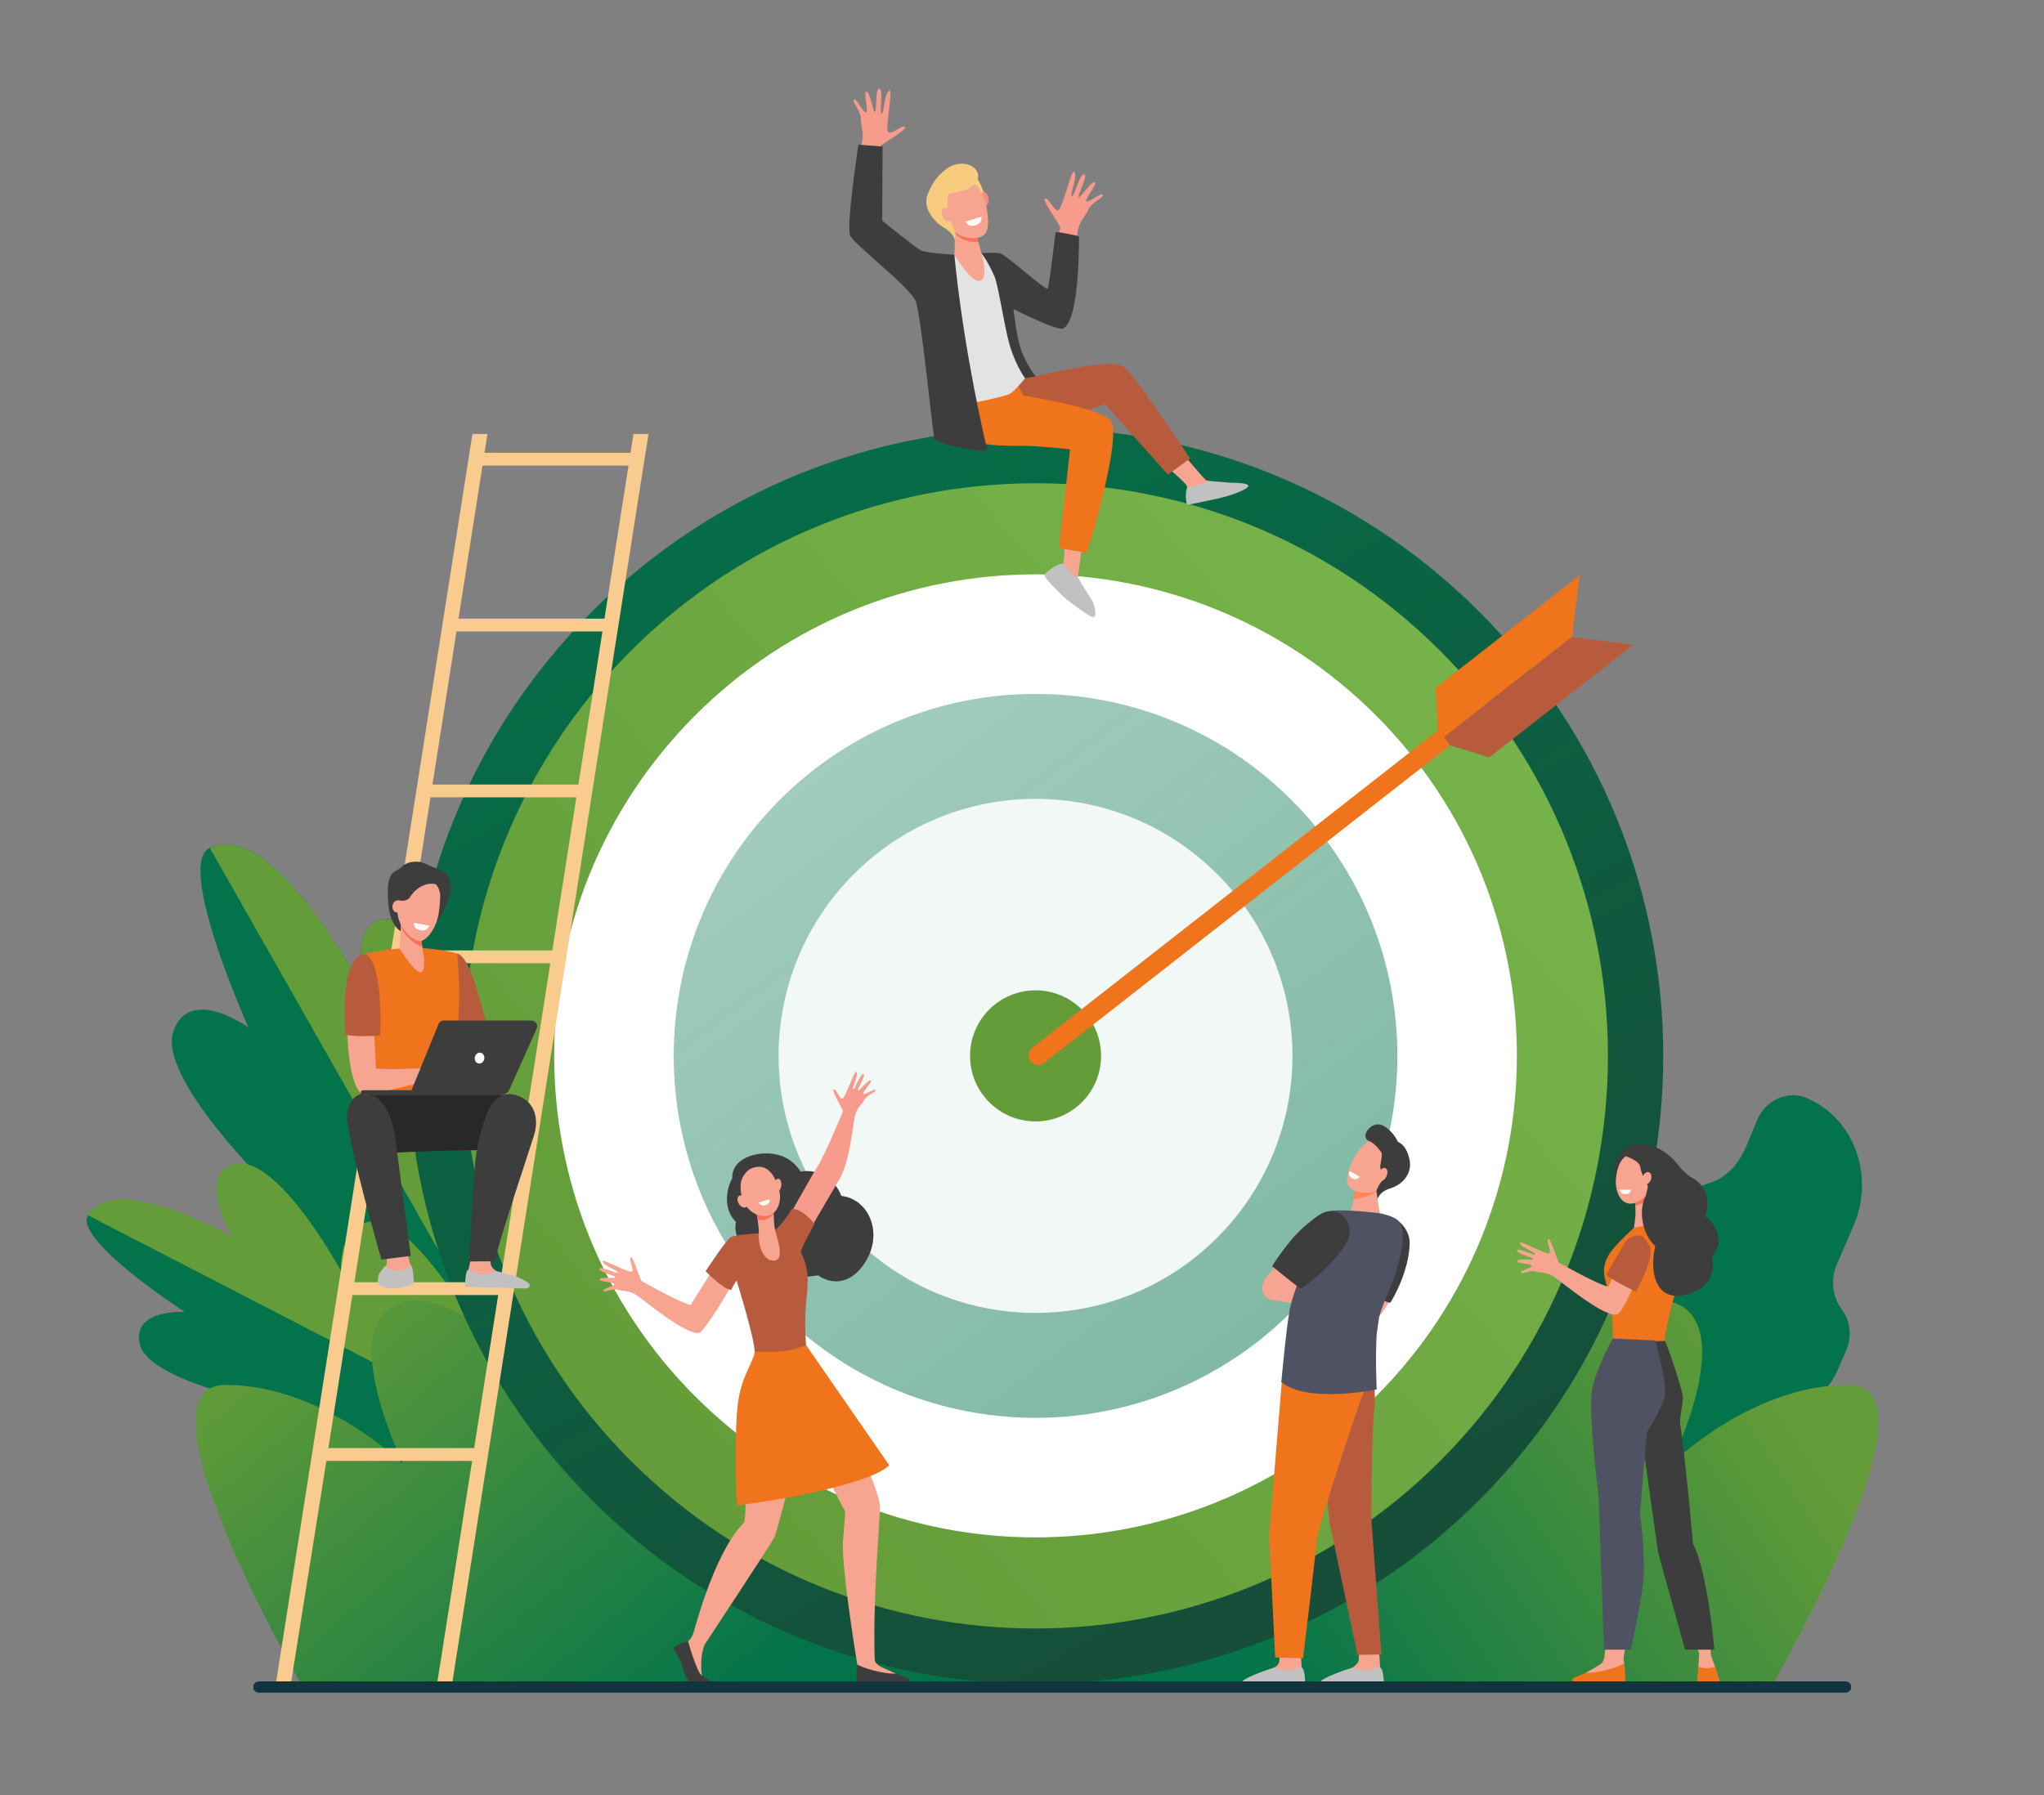 <svg width="502" height="441" viewBox="0 0 502 441" fill="none" xmlns="http://www.w3.org/2000/svg">
<rect x="0" y="0" width="502" height="441" fill="#808080" stroke="none"/>
<g clip-path="url(#clip0_163_3421)">
<path d="M135.17 356.341C135.17 356.341 72.378 325.363 61.58 309.205C50.782 293.047 66.655 292.132 66.655 292.132C66.655 292.132 38.633 264.865 42.575 253.383C46.518 241.904 61.033 252.433 61.033 252.433C61.033 252.433 43.016 212.302 51.511 208.267C67.336 200.752 89.534 243.933 89.534 243.933C89.534 243.933 84.763 225.175 95.66 225.785C112.093 226.705 111.414 269.136 111.414 269.136C111.414 269.136 113.27 252.867 123.175 258.15C140.944 267.632 135.17 356.341 135.17 356.341Z" fill="#02734A"/>
<path d="M126.75 251.586C119.015 247.293 111.313 259.844 111.313 259.844C111.313 259.844 112.093 226.703 95.66 225.783C84.763 225.175 89.534 243.93 89.534 243.93C89.534 243.93 67.334 200.752 51.512 208.267L135.243 355.653C135.834 345.36 142.07 260.093 126.75 251.586Z" fill="#639C38"/>
<path d="M133.546 356.725C133.546 356.725 82.191 363.106 68.894 357.419C55.597 351.733 65.126 344.708 65.126 344.708C65.126 344.708 36.575 339.091 34.371 330.329C32.168 321.566 45.339 322.265 45.339 322.265C45.339 322.265 17.963 304.526 21.623 298.555C28.441 287.435 59.822 305.342 59.822 305.342C59.822 305.342 49.229 295.582 56.274 291.532C66.898 285.424 83.705 312.166 83.705 312.166C83.705 312.166 82.661 305.575 90.984 304.843C105.921 303.531 133.546 356.725 133.546 356.725Z" fill="#02734A"/>
<path d="M91.321 300.054C82.998 300.784 83.705 312.166 83.705 312.166C83.705 312.166 66.594 280.467 55.97 286.575C48.927 290.626 57.259 303.926 57.259 303.926C57.259 303.926 28.441 287.435 21.623 298.555L133.703 356.44C129.892 349.781 105.273 298.828 91.321 300.054Z" fill="#639C38"/>
<path d="M428.847 281.68L431.606 275.01C433.746 270.104 439.222 267.762 443.838 269.777C455.469 274.858 460.527 288.998 455.132 301.362L451.19 310.4C449.462 314.36 450.064 318.715 452.393 321.787C454.509 324.576 454.855 328.455 453.387 331.817L451.309 336.582C449.059 341.742 444.68 345.561 439.486 347.138C436.449 348.059 433.765 350.339 432.348 353.592L429.404 360.339C426.149 367.798 417.824 371.36 410.805 368.295L406.801 366.546C399.782 363.481 396.732 354.95 399.987 347.49C405.25 338.571 404.831 331.914 402.964 327.401C400.223 320.761 400.254 313.123 403.22 306.325L403.637 305.373C406.768 298.198 412.813 292.84 420.012 290.544C423.19 289.53 426.502 287.056 428.847 281.68Z" fill="#02734A"/>
<path d="M247.14 413.442C239.685 403.771 198.811 351.964 172.157 343.33C142.738 333.8 170.465 371.651 170.465 371.651C170.465 371.651 118.275 314.548 99.122 319.696C81.566 324.415 99.122 359.81 99.122 359.81C99.122 359.81 79.349 340.21 55.37 340.21C32.033 340.21 71.675 409.722 73.813 413.442H247.14Z" fill="url(#paint0_linear_163_3421)"/>
<path d="M262.215 413.442C269.67 403.771 310.544 351.964 337.198 343.33C366.617 333.8 338.89 371.651 338.89 371.651C338.89 371.651 391.08 314.548 410.232 319.696C427.789 324.415 410.232 359.81 410.232 359.81C410.232 359.81 430.006 340.21 453.984 340.21C477.321 340.21 437.679 409.722 435.542 413.442H262.215Z" fill="url(#paint1_linear_163_3421)"/>
<path d="M363.336 368.461C423.541 308.22 423.541 210.551 363.336 150.31C303.131 90.07 205.52 90.07 145.315 150.31C85.11 210.551 85.11 308.22 145.315 368.461C205.52 428.702 303.131 428.702 363.336 368.461Z" fill="url(#paint2_linear_163_3421)"/>
<path d="M353.734 358.854C408.636 303.919 408.636 214.852 353.734 159.918C298.832 104.983 209.818 104.983 154.916 159.918C100.015 214.852 100.015 303.919 154.916 358.854C209.818 413.788 298.832 413.788 353.734 358.854Z" fill="url(#paint3_linear_163_3421)"/>
<path d="M337.919 343.03C384.087 296.834 384.087 221.937 337.919 175.742C291.752 129.546 216.899 129.546 170.731 175.742C124.563 221.937 124.563 296.834 170.731 343.03C216.899 389.225 291.752 389.225 337.919 343.03Z" fill="white"/>
<path opacity="0.5" d="M317.163 322.26C351.867 287.535 351.867 231.236 317.163 196.511C282.459 161.787 226.192 161.787 191.488 196.511C156.784 231.236 156.784 287.535 191.488 322.26C226.192 356.985 282.459 356.985 317.163 322.26Z" fill="url(#paint4_linear_163_3421)"/>
<path d="M298.946 304.034C323.59 279.375 323.59 239.396 298.946 214.738C274.302 190.079 234.347 190.079 209.703 214.738C185.06 239.396 185.06 279.375 209.703 304.034C234.347 328.692 274.302 328.692 298.946 304.034Z" fill="#F2F8F6"/>
<path d="M270.422 259.385C270.422 268.278 263.218 275.486 254.331 275.486C245.443 275.486 238.239 268.278 238.239 259.385C238.239 250.492 245.443 243.284 254.331 243.284C263.218 243.284 270.422 250.492 270.422 259.385Z" fill="#639C38"/>
<path d="M353.128 179.463L352.558 169.002L387.949 141.303L386.1 156.449L351.416 183.595L353.128 179.463Z" fill="#EF741B"/>
<path d="M355.747 182.986L365.756 186.06L401.147 158.361L386.01 156.511L351.324 183.654L355.747 182.986Z" fill="#B85B3C"/>
<path d="M253.121 260.719C253.925 261.749 255.413 261.93 256.442 261.125L356.154 183.088L353.239 179.359L253.526 257.396C252.499 258.203 252.316 259.689 253.121 260.719Z" fill="#EF741B"/>
<path d="M401.898 289.693C401.898 290.694 402.273 291.503 402.734 291.503C403.194 291.503 403.569 290.692 403.569 289.693C403.569 288.692 403.194 287.882 402.734 287.882C402.273 287.882 401.898 288.694 401.898 289.693Z" fill="#F7A491"/>
<path d="M394.038 407.094C394.256 405.535 394.324 403.14 394.3 400.377H399.756C399.188 404.291 398.745 407.336 398.745 407.336L398.881 408.573L398.886 412.225H386.948C386.948 412.225 389.482 411.089 393.026 408.844C393.286 408.679 393.89 408.15 394.038 407.094Z" fill="#F7A491"/>
<path d="M417.308 406.176L415.722 401.627H419.876C420.092 404.547 420.173 406.518 420.173 406.518L421.229 409.508L422.302 413.063C422.302 413.063 418.769 413.973 416.916 412.95L417.121 409.413L417.308 406.176Z" fill="#F7A491"/>
<path d="M395.763 307.32C397.204 305.348 403.147 299.642 403.806 299.653C405.73 299.686 412.048 299.688 413.284 300.316L413.225 311.18C413.024 312.093 408.663 326.298 408.917 329.407L408.886 329.436C405.23 332.968 399.465 332.69 396.122 328.82C396.122 328.82 396.137 324.512 395.622 320.58C394.813 314.426 392.184 312.212 395.763 307.32Z" fill="#EF741B"/>
<path d="M405.744 293.536C405.744 293.536 405.576 297.545 405.938 299.064C406.299 300.583 406.777 300.698 403.688 301.161C402.476 301.342 401.306 301.613 401.306 301.613C401.306 301.613 401.623 299.382 401.671 298.44C401.751 296.888 401.314 292.096 401.314 292.096L405.744 293.536Z" fill="#F7A491"/>
<path d="M403.39 295.532C402.755 295.876 402.16 296.079 401.613 296.162C401.508 294.27 401.312 292.099 401.312 292.099L405.538 293.47C405.047 294.29 404.35 295.011 403.39 295.532Z" fill="#F47458"/>
<path d="M417.121 409.398C418.752 410.126 420.506 409.687 421.211 409.455L421.445 410.088L422.344 413.087C422.344 413.087 418.767 413.975 416.914 412.95L417.121 409.398Z" fill="#EF741B"/>
<path d="M399.007 413.133H386.598C386.14 413.091 386.027 412.716 386.186 412.485C386.514 412.009 387.962 411.658 389.589 410.899C392.442 411.202 398.432 409.228 398.881 408.567C399.144 409.892 399.263 413.076 399.007 413.133Z" fill="#EF741B"/>
<path d="M399.947 329.617L407.219 381.383L413.842 405.252H421.048C421.048 405.252 419.375 386.023 415.792 379.211C415.792 379.211 414.227 360.956 412.66 349.792C412.427 348.123 413.586 343.792 413.284 342.672C410.961 334.066 408.914 329.409 408.914 329.409L399.947 329.617Z" fill="#3D3D3D"/>
<path d="M404.443 352L402.76 371.884C402.76 371.884 404.481 383.249 403.299 390.79C402.118 398.331 400.554 405.25 400.554 405.25H393.932L392.616 367.697C392.616 367.697 390.071 347.292 390.952 341.759C391.834 336.227 396.122 328.823 396.122 328.823L406.541 329.299C406.541 329.299 409.366 339.429 408.888 342.829C408.531 345.354 404.443 352 404.443 352Z" fill="#4F5263"/>
<path d="M414.686 317.893C422.56 315.527 420.451 308.583 420.407 308.845C420.429 308.632 421.171 307.756 421.537 307.009C423.066 303.895 421.05 300.144 418.738 298.848C420.27 294.888 418.749 291.089 415.865 289.505C414.408 288.707 413.183 287.569 412.198 286.255C410.014 283.338 406.041 280.403 401.263 281.36C396.536 282.571 402.865 285.309 402.237 289.86C401.92 292.167 402.832 291.836 404.256 293.69C402.206 297.296 403.392 303.346 406.534 306.091C404.998 312.59 406.651 320.307 414.686 317.893Z" fill="#3D3D3D"/>
<path d="M408.835 286.143C409.765 289.982 404.732 292.769 400.745 292.87C398.154 292.936 396.964 292.67 396.545 289.938C395.866 285.506 397.691 282.804 400.247 281.686C403.544 280.244 408.068 282.976 408.835 286.143Z" fill="#3D3D3D"/>
<path d="M402.982 283.561C402.982 283.561 404.734 284.152 405.668 285.922C406.602 287.693 406.137 293.364 402.25 295.234C398.363 297.104 396.578 292.857 396.86 289.724C397.142 286.588 398.268 282.489 402.982 283.561Z" fill="#F7A491"/>
<path d="M400.554 292.288L397.795 292.246C397.795 292.246 397.843 293.313 399.055 293.369C400.534 293.435 400.554 292.288 400.554 292.288Z" fill="white"/>
<path d="M407.05 290.211C407.625 287.281 407.401 285.06 405.32 283.989C403.24 282.917 401.462 281.854 399.6 283.781L399.179 284.019C399.179 284.019 402.691 284.992 402.888 286.859C403.084 288.727 404.952 290.945 404.664 291.863C404.375 292.78 404.044 294.608 404.044 294.608L404.814 293.975C404.814 293.973 406.475 293.142 407.05 290.211Z" fill="#3D3D3D"/>
<path d="M403.427 289.091C403.136 289.9 403.357 290.712 403.916 290.906C404.476 291.1 405.168 290.599 405.457 289.79C405.746 288.981 405.527 288.169 404.968 287.975C404.408 287.781 403.718 288.282 403.427 289.091Z" fill="#F7A491"/>
<path d="M373.517 312.609C373.321 312.045 376.058 311.591 376.205 311.022C376.351 310.453 372.748 310.407 372.62 309.906C372.382 308.984 376.569 309.712 376.487 309.28C376.406 308.848 372.124 307.884 372.587 307.145C373.05 306.407 376.921 308.607 377.038 308.107C377.155 307.604 373.254 306.383 373.323 305.282C373.36 304.694 379.727 308.217 380.465 307.897C381.203 307.578 379.672 304.813 380.258 304.4C380.846 303.99 382.534 310.021 382.94 310.224C383.343 310.424 391.946 315.337 395.007 316.118C395.379 315.092 396.182 313.708 396.51 312.737C398.227 313.961 399.503 314.574 401.274 315.69C399.99 318.909 398.163 322.435 397.268 322.838C394.544 324.069 384.011 315.328 381.906 313.831C379.802 312.334 378.596 312.819 377.175 312.345C375.751 311.873 373.715 313.174 373.517 312.609Z" fill="#F7A491"/>
<path d="M405.296 306.471C406.109 309.825 401.77 317.299 401.77 317.299C401.77 317.299 395.586 314.38 394.5 313.123C394.5 313.123 398.7 305.869 398.976 305.428C400.223 303.43 401.915 303.428 403.017 303.558C403.903 303.662 405.296 306.471 405.296 306.471Z" fill="#B85B3C"/>
<path d="M80.16 358.886H115.948L107.407 413.257H111.098L159.27 106.607H155.579L154.854 111.227H118.994L119.719 106.607H116.027L67.809 413.257H71.5L80.16 358.886ZM141.557 195.874L135.649 233.483H99.824L105.721 195.874H141.557ZM106.212 192.732L112.109 155.124H147.959L142.051 192.732H106.212ZM135.155 236.627L129.247 274.236H93.433L99.33 236.627H135.155ZM128.754 277.38L122.846 314.989H87.045L92.942 277.38H128.754ZM154.361 114.371L148.453 151.98H112.603L118.5 114.371H154.361ZM80.654 355.741L86.551 318.133H122.352L116.444 355.741H80.654Z" fill="#F9CB8E"/>
<path d="M260.42 56.005C260.38 56.142 260.083 57.085 259.626 58.492L264.413 59.458C264.463 58.675 264.512 58.02 264.567 57.544C264.961 54.221 266.522 53.319 267.324 51.476C268.126 49.632 271.24 48.462 270.856 47.835C270.473 47.209 267.571 49.743 266.874 49.471C266.178 49.2 269.356 45.388 268.974 44.881C268.271 43.946 265.25 48.878 264.895 48.47C264.541 48.062 267.412 42.856 266.262 42.79C265.114 42.724 263.838 48.426 263.234 48.175C262.63 47.923 264.904 42.923 263.749 42.175C263.13 41.776 260.938 51.077 259.959 51.612C258.981 52.148 257.603 48.484 256.669 48.794C255.737 49.105 260.583 55.429 260.42 56.005Z" fill="#F79C8D"/>
<path d="M215.857 36.235C215.835 36.376 215.718 37.359 215.555 38.828L210.797 37.732C211.075 36.998 211.302 36.38 211.445 35.926C212.454 32.738 211.405 31.271 211.436 29.26C211.465 27.249 209.111 24.897 209.72 24.486C210.328 24.074 211.925 27.58 212.673 27.62C213.42 27.66 212.095 22.875 212.653 22.57C213.68 22.008 214.398 27.75 214.889 27.525C215.381 27.3 214.911 21.373 215.987 21.788C217.06 22.202 215.872 27.922 216.525 27.942C217.179 27.962 217.168 22.467 218.528 22.264C219.255 22.156 217.419 31.534 218.089 32.427C218.759 33.32 221.525 30.548 222.248 31.216C222.966 31.882 215.945 35.644 215.857 36.235Z" fill="#F79C8D"/>
<path d="M264.986 58.04C264.986 58.04 259.282 56.675 259.23 57.134C258.031 67.171 257.493 70.8 257.29 70.906C256.598 71.261 247.438 62.88 245.805 62.311C245.025 62.04 244.174 62.084 243.359 62.108C241.415 62.166 241.031 62.172 241.031 62.172C240.976 62.177 240.961 62.177 240.961 62.177L240.972 64.004C243.16 65.976 248.174 95.827 248.595 95.807C249.066 95.785 258.972 98.279 258.798 97.446C258.769 97.309 252.083 91.834 250.186 83.931C249.549 81.278 249.234 78.421 248.89 75.923C251.091 77.027 259.688 81.259 261.05 80.701C265.285 78.961 264.986 58.04 264.986 58.04Z" fill="#3D3D3D"/>
<path d="M282.044 111.044C282.044 111.044 291.26 118.267 291.568 119.548C292.011 121.394 300.451 118.969 298.415 118.594C297.948 118.508 296.449 118.126 296.326 118.062C295.667 117.709 287.467 107.822 287.467 107.822L282.044 111.044Z" fill="#F7A491"/>
<path d="M302.373 118.592L296.489 118.113C296.489 118.113 294.808 119.507 291.575 119.571C291.575 119.571 291.06 121.048 291.304 122.774C291.346 123.072 291.397 123.972 291.696 123.952C292.783 123.877 295.681 123.156 298.98 122.497C298.98 122.497 303.416 121.557 305.976 120.023C308.539 118.492 302.373 118.592 302.373 118.592Z" fill="#C1C1C1"/>
<path d="M240.752 92.925C240.752 92.925 247.499 94.061 254.965 92.312C263.602 90.29 273.152 88.421 275.951 90.05C278.203 91.36 292.269 112.625 292.269 112.625L286.837 116.592L271.35 99.24C271.35 99.24 251.591 106.535 247.153 105.728C237.045 103.884 236.902 95.807 240.752 92.925Z" fill="#B85B3C"/>
<path d="M261.852 125.31C261.852 125.31 261.442 136.463 261.186 138.353C260.933 140.234 265.917 145.898 265.281 143.927C265.133 143.473 264.756 141.973 264.756 141.834C264.754 141.087 266.605 128.364 266.605 128.364L261.852 125.31Z" fill="#F7A491"/>
<path d="M268.467 147.991L264.787 142.004C264.787 142.004 262.764 141.186 261.169 138.37C261.169 138.37 259.624 138.617 258.222 139.654C257.98 139.832 256.332 141.038 256.446 141.316C256.869 142.339 259.113 144.536 261.568 146.93C261.568 146.93 265.047 149.737 267.612 151.265C270.18 152.793 268.467 147.991 268.467 147.991Z" fill="#C1C1C1"/>
<path d="M272.791 103.322C270.431 100.173 251.384 97.183 251.384 97.183L246.074 86.97L234.33 94.215C234.33 94.215 235.505 103.567 236.386 106.065C237.561 109.394 245.452 109.564 250.274 109.514C254.71 109.467 262.811 110.373 262.811 110.373L260.071 134.56C260.071 134.56 265.457 135.786 266.971 135.588C267.139 135.566 275.726 107.238 272.791 103.322Z" fill="#EF741B"/>
<path d="M241.024 62.194L234.4 62.565C234.4 62.565 234.248 62.611 234.202 62.62C233.662 62.719 234.153 82.039 234.634 89.256C235.114 96.473 236.09 99.503 236.09 99.503C236.09 99.503 245.077 97.906 247.834 96.835C248.977 96.389 251.747 92.925 251.747 92.925C251.747 92.925 248.918 89.12 247.492 82.934C246.392 78.165 245.037 69.711 244.261 67.947C242.481 63.894 241.024 62.194 241.024 62.194Z" fill="#E3E3E3"/>
<path d="M234.588 56.71L234.4 62.565C234.4 62.565 238.689 69.96 240.892 68.928C242.739 68.064 241.1 62.439 241.1 62.439C241.1 62.439 240.78 61.149 240.335 59.667C240.024 58.631 239.766 57.511 239.786 56.688C239.832 54.686 234.588 56.71 234.588 56.71Z" fill="#F7A491"/>
<path d="M239.786 56.686C239.833 54.686 234.588 56.708 234.588 56.708L234.57 57.279C234.747 57.546 234.943 57.771 235.157 57.945C236.567 59.09 238.605 59.606 240.265 59.416C239.987 58.457 239.769 57.445 239.786 56.686Z" fill="#F47458"/>
<path d="M239.711 43.359C239.711 43.359 241.897 46.656 242.061 49.429C242.224 52.203 241.637 54.097 241.637 54.097L234.623 45.71L239.711 43.359Z" fill="#F7CC7F"/>
<path d="M242.787 48.863C242.886 49.835 242.51 50.669 241.945 50.726C241.381 50.783 240.844 50.042 240.744 49.072C240.645 48.1 241.022 47.266 241.588 47.209C242.15 47.152 242.688 47.893 242.787 48.863Z" fill="#F48C7F"/>
<path d="M232.353 47.055C232.192 47.019 232.208 55.096 234.548 56.997C236.888 58.898 240.959 59.065 242.149 57.149C243.464 55.032 242.212 46.521 238.733 44.715C235.253 42.907 232.353 47.055 232.353 47.055Z" fill="#F7A491"/>
<path d="M231.76 42.045C229.975 43.613 229.109 44.757 227.901 47.542C226.416 50.966 229.362 54.516 231.835 55.925C234.308 57.337 234.512 59.041 234.512 59.041L234.614 57.989C234.662 57.606 234.649 57.292 234.583 57.023C234.506 56.706 234.358 56.444 234.23 56.17C234.021 55.72 233.345 54.179 233.08 53.771C232.384 52.697 232.247 52.466 232.591 51.445C232.855 50.66 232.549 48.929 232.959 47.635L236.286 46.916C236.286 46.916 238.369 46.415 239.42 45.2C242.439 41.719 236.472 37.831 231.76 42.045Z" fill="#F7CC7F"/>
<path d="M233.384 52.331C233.794 53.218 233.708 54.128 233.195 54.369C232.679 54.607 231.93 54.082 231.52 53.196C231.11 52.309 231.196 51.399 231.709 51.158C232.225 50.918 232.974 51.445 233.384 52.331Z" fill="#F7A491"/>
<path d="M234.4 62.565C234.4 62.565 227.831 62.258 226.137 61.491C225.11 61.026 216.667 54.221 216.667 54.221L216.762 35.999L210.825 35.547C210.825 35.547 207.747 55.687 208.813 57.892C209.915 60.168 222.269 69.541 224.74 73.607C226.163 75.951 229.131 107.816 229.581 108.102C232.779 109.767 242.651 111.43 242.418 110.42C235.994 82.513 234.4 62.565 234.4 62.565Z" fill="#3D3D3D"/>
<path d="M237.203 54.433L241.027 53.218C241.027 53.218 241.399 54.699 239.733 55.282C237.701 55.994 237.203 54.433 237.203 54.433Z" fill="white"/>
<path d="M341.333 319.209C341.192 319.699 341.11 319.862 340.93 320.19C339.766 322.309 337.067 325.332 337.067 325.332L334.978 320.625C334.978 320.625 335.317 319.147 335.907 317.033C337.924 317.56 339.845 317.864 341.333 319.209Z" fill="#F8A492"/>
<path d="M329.357 315.125C329.357 315.125 341.006 320.144 341.383 320.049C341.625 319.987 346.161 312.391 346.209 305.249C346.231 301.95 342.807 297.981 338.988 298.766C337.064 299.161 337.095 299.697 334.247 303.834C331.402 307.97 329.357 315.125 329.357 315.125Z" fill="#3D3D3D"/>
<path d="M319.415 405.111C319.415 405.111 319.69 409.689 319.693 409.698C319.794 410.28 320.195 411.715 320.195 412.242C320.195 414.227 310.776 410.558 312.888 409.678C313.079 409.599 314.08 408.997 314.141 408.32C314.238 407.279 314.483 405.173 314.483 405.173L319.415 405.111Z" fill="#F7A491"/>
<path d="M312.909 409.66C312.909 409.66 315.122 410.267 316.252 410.419C317.383 410.571 318.879 409.292 319.679 409.638C320.561 410.018 320.525 413.438 320.525 413.438C320.525 413.438 308.667 414.412 305.331 413.404C304.013 413.008 308.39 411.076 312.909 409.66Z" fill="#C1C1C1"/>
<path d="M338.683 405.111C338.683 405.111 338.959 409.689 338.961 409.698C339.062 410.28 339.463 411.715 339.463 412.242C339.463 414.227 330.045 410.558 332.156 409.678C332.348 409.599 333.646 408.547 333.707 407.872C333.804 406.831 333.754 405.175 333.754 405.175L338.683 405.111Z" fill="#F7A491"/>
<path d="M332.179 409.66C332.179 409.66 334.391 410.267 335.522 410.419C336.652 410.571 338.149 409.292 338.948 409.638C339.83 410.018 339.865 413.438 339.865 413.438C339.865 413.438 327.952 414.573 324.602 413.404C323.302 412.952 327.657 411.076 332.179 409.66Z" fill="#C1C1C1"/>
<path d="M337.809 291.296L338.878 298.054C338.878 298.054 334.81 301.324 332.436 300.634C330.447 300.056 331.811 297.452 331.811 297.452C331.811 297.452 332.871 293.845 332.544 291.953C332.22 290.061 337.809 291.296 337.809 291.296Z" fill="#F7A491"/>
<path d="M337.042 293.338C336.022 293.821 334.006 294.478 332.437 294.637C332.586 293.691 332.672 292.689 332.545 291.951C332.395 291.078 333.503 290.873 334.742 290.901C336.361 291.04 337.807 291.294 337.807 291.294L338.012 292.592C337.706 292.919 337.382 293.179 337.042 293.338Z" fill="#FE875E"/>
<path d="M342.944 283.501C343.111 283.501 341.335 291.051 338.587 292.35C335.837 293.649 331.738 292.972 330.969 290.939C330.118 288.69 333.221 280.988 337.088 280.009C340.956 279.03 342.944 283.501 342.944 283.501Z" fill="#F7A491"/>
<path d="M339.764 276.564C341.959 277.832 342.968 279.711 343.307 280.48C344.339 280.97 345.586 282.028 346.183 284.882C346.919 288.388 344.303 291.091 341.529 291.904C338.755 292.718 338.327 294.555 338.327 294.555L338.012 292.577C338.012 292.577 338.629 290.855 339.557 289.995C340.484 289.133 339.116 287.878 338.997 286.853C338.904 286.063 339.484 284.533 339.358 283.239C339.358 283.239 337.816 280.902 336.297 280.324C333.706 279.34 336.945 274.939 339.764 276.564Z" fill="#3D3D3D"/>
<path d="M338.594 288.167C338.235 289.038 338.382 289.905 338.922 290.101C339.462 290.297 340.191 289.748 340.551 288.877C340.91 288.006 340.762 287.139 340.222 286.943C339.685 286.749 338.953 287.296 338.594 288.167Z" fill="#F7A491"/>
<path d="M328.353 321.932L312.352 319.321C312.352 319.321 314.172 314.735 314.822 314.735C315.472 314.735 326.922 319.736 326.922 319.736L327.833 321.566L328.353 321.932Z" fill="#F8A492"/>
<path d="M336.551 332.911C336.551 332.911 338.146 340.633 337.496 346.487C336.846 352.341 336.796 373.141 336.796 373.141L339.277 406.419L333.386 406.547C333.386 406.547 326.403 373.284 326.533 374.14C326.663 374.993 324.19 350.721 324.19 350.721L332.516 332.181L336.551 332.911Z" fill="#B85B3C"/>
<path d="M334.988 332.545C334.988 332.545 336.028 339.497 334.728 342.547C333.428 345.596 323.568 375.516 323.438 377.957C323.308 380.396 320.029 407.36 320.029 407.36L313.18 407.169L311.699 377.189L314.802 339.51L317.814 329.985L334.988 332.545Z" fill="#EF741B"/>
<path d="M338.878 298.054C338.878 298.054 337.189 299.163 335.614 299.035C334.038 298.908 331.812 297.452 331.812 297.452L332.121 296.403C332.121 296.403 336.196 295.81 336.299 295.873C336.401 295.935 338.878 298.054 338.878 298.054Z" fill="#F7A491"/>
<path d="M320.876 314.508C320.876 314.508 314.823 320.223 312.09 319.249C309.357 318.272 308.227 314.938 314.893 310.056C320.861 305.69 320.876 314.508 320.876 314.508Z" fill="#F8A492"/>
<path d="M316.775 321.566C317.674 316.671 324.191 301.439 324.711 298.634C324.964 297.269 328.479 297.241 331.826 297.417C335.363 297.604 338.876 298.052 338.876 298.052C338.876 298.052 342.007 298.566 343.385 299.858C344.762 301.15 345.128 304.72 343.147 311.5C341.584 316.852 339.647 319.791 338.686 323.69C338.492 324.997 338.325 326.287 338.105 327.795C337.752 333.625 338.109 341.325 338.109 341.325C338.109 341.325 321.066 344.862 314.69 339.495C314.693 339.497 315.854 326.58 316.775 321.566Z" fill="#4F5263"/>
<path d="M312.429 311.042C312.429 311.042 319.117 316.565 319.507 316.565C319.758 316.565 329.051 309.725 331.195 304.107C332.381 301 329.893 297.525 327.052 297.536C325.082 297.545 324.207 298.052 320.305 301.344C316.402 304.638 312.429 311.042 312.429 311.042Z" fill="#3D3D3D"/>
<path d="M331.445 287.673L333.955 289.049C333.955 289.049 333.298 290.105 332.174 289.536C330.803 288.842 331.445 287.673 331.445 287.673Z" fill="white"/>
<path d="M148.182 317.11C147.986 316.545 150.723 316.091 150.87 315.522C151.016 314.953 147.413 314.907 147.285 314.407C147.047 313.485 151.234 314.212 151.152 313.78C151.071 313.348 146.789 312.385 147.252 311.646C147.715 310.905 151.586 313.108 151.703 312.607C151.82 312.104 147.919 310.883 147.988 309.783C148.025 309.194 154.392 312.717 155.13 312.398C155.868 312.078 154.337 309.313 154.923 308.901C155.511 308.49 157.199 314.521 157.605 314.724C158.008 314.925 166.611 319.837 169.672 320.618C170.045 319.593 174.428 313.242 174.754 312.272C176.47 313.496 178.233 313.663 180.005 314.777C178.72 317.996 172.828 326.935 171.933 327.339C169.209 328.569 158.676 319.829 156.571 318.331C154.467 316.834 153.261 317.319 151.84 316.847C150.416 316.373 148.378 317.674 148.182 317.11Z" fill="#F7A491"/>
<path d="M206.63 293.785C205.053 289.583 200.934 287.038 196.646 287.823C195.33 285.697 193.135 284.119 190.746 283.607C186.037 282.597 179.668 284.458 179.84 289.448C178.013 292.8 177.943 297.593 180.739 300.142C179.767 304.649 183.985 309.009 189.47 308.85C191.381 312.001 195.019 314.03 198.638 313.595C199.506 313.492 200.83 313.275 201.051 313.328C200.775 313.278 206.864 317.948 212.023 310.766C217.285 303.439 213.587 294.568 206.63 293.785Z" fill="#3D3D3D"/>
<path d="M191.846 334.32C192.002 334.384 189.776 337.255 187.608 339.285C185.858 341.482 184.219 344.079 183.655 346.915C182.797 351.223 183.509 372.51 182.764 374.025C176.347 380.303 171.702 396.055 170.397 400.862C170.144 401.799 169.628 402.644 168.914 403.301L169.201 408.732L172.389 411.671C172.389 411.671 171.68 407.246 173.097 403.963C173.097 403.963 189.252 379.48 190.21 377.611C192.042 372.281 198.715 344.979 198.715 344.979L200.264 338.703C200.262 338.699 191.859 334.324 191.846 334.32Z" fill="#F7A491"/>
<path d="M165.419 405.047C165.419 405.047 167.438 408.159 167.609 409.371C167.781 410.584 168.857 413.334 170.045 413.508C170.316 413.548 174.937 413.887 174.904 413.31C174.877 412.869 173.205 412.238 172.427 411.7C171.082 410.772 168.998 403.211 168.998 403.211C168.998 403.211 165.507 404.077 165.419 405.047Z" fill="#3D3D3D"/>
<path d="M192.52 301.071C192.52 301.071 199.28 288.903 200.924 286.317C202.568 283.731 206.855 273.453 207.007 273.047C207.159 272.642 204.056 267.78 204.748 267.612C205.44 267.444 206.207 270.176 206.947 269.85C207.685 269.524 209.845 262.951 210.266 263.275C211.055 263.886 209.102 267.354 209.521 267.572C209.942 267.791 211.213 263.758 212.04 263.875C212.864 263.994 210.471 267.572 210.702 267.888C210.934 268.203 213.419 264.832 213.869 265.55C214.113 265.941 211.584 268.494 212.068 268.732C212.553 268.97 214.805 267.323 215.043 267.799C215.281 268.276 212.963 268.926 212.269 270.207C211.575 271.488 210.394 272.042 209.904 274.414C209.413 276.787 208.681 285.373 206.167 289.655C203.655 293.94 198.128 303.419 198.128 303.419L192.52 301.071Z" fill="#F79C8D"/>
<path d="M205.654 343.755C205.654 343.755 216.06 366.017 216.126 369.933C216.183 373.289 214.308 392.113 214.83 407.788C214.85 408.355 215.566 409.107 216.609 409.585C217.195 409.854 220.029 411.12 220.029 411.12L220.419 412.134L210.659 411.44L210.52 408.774C210.52 408.774 206.635 385.324 207.031 378.691C207.093 377.648 207.6 371.412 207.6 371.412L195.865 348.741L203.245 339.036L205.654 343.755Z" fill="#F7A491"/>
<path d="M181.802 370.497C181.804 370.502 181.804 370.502 181.806 370.497H181.802Z" fill="#F47458"/>
<path d="M196.687 307.657C196.967 305.946 199.614 301.662 200.032 300.612C200.032 300.612 196.963 296.709 194.473 297.005C194.473 297.005 191.125 302.559 189.221 302.744C187.317 302.932 180.622 303.221 179.448 303.935C178.273 304.647 173.293 312.299 173.293 312.299C173.293 312.299 177.769 316.872 179.569 316.863C179.569 316.863 180.525 314.978 180.907 314.565C181.178 315.441 185.347 328.96 185.341 332.02L185.374 332.047C189.272 335.211 194.96 334.479 197.965 330.428C197.965 330.428 197.613 326.214 197.813 322.329C198.126 316.239 199.358 313.004 196.687 307.657Z" fill="#B85B3C"/>
<path d="M218.389 359.951L197.965 330.426C196.705 330.937 195.515 331.381 194.168 331.641C191.24 332.207 188.307 332.115 185.343 332.02C185.343 332.13 185.336 332.227 185.325 332.311C184.984 334.745 181.757 338.514 181.092 345.9C180.336 354.284 180.794 368.848 181.05 369.805C194.627 368.151 214.537 363.997 218.389 359.951Z" fill="#EF741B"/>
<path d="M185.774 297.823C185.774 297.823 186.493 301.695 186.35 303.221C186.206 304.746 186.898 309.668 189.999 309.686C193.102 309.701 190.587 303.43 190.296 301.933C190.003 300.436 189.935 295.805 189.935 295.805L185.774 297.823Z" fill="#F7A491"/>
<path d="M189.999 298.127C189.95 296.859 189.935 295.803 189.935 295.803L185.774 297.823C185.774 297.823 185.922 298.614 186.07 299.622C187.89 300.003 189.21 299.302 189.999 298.127Z" fill="#F47458"/>
<path d="M184.254 287.139C184.254 287.139 182.652 288.066 182.065 290.074C181.479 292.083 182.147 297.265 186.288 298.515C190.428 299.765 192.222 295.662 191.369 292.453C190.516 289.245 188.661 285.184 184.254 287.139Z" fill="#F7A491"/>
<path d="M191.888 291.21C191.806 292.072 191.35 292.729 190.869 292.681C190.387 292.632 190.063 291.893 190.144 291.031C190.226 290.169 190.682 289.512 191.162 289.561C191.643 289.611 191.967 290.35 191.888 291.21Z" fill="#F7A491"/>
<path d="M183.257 294.531C183.744 295.285 183.742 296.171 183.253 296.515C182.764 296.857 181.975 296.524 181.488 295.772C181.001 295.018 181.003 294.132 181.492 293.788C181.982 293.446 182.77 293.779 183.257 294.531Z" fill="#F7A491"/>
<path d="M210.628 413.296H222.957C223.413 413.257 223.523 412.888 223.367 412.661C223.041 412.194 221.604 411.852 219.987 411.107C217.15 411.402 210.976 409.464 210.528 408.814C210.268 410.115 210.374 413.241 210.628 413.296Z" fill="#3D3D3D"/>
<path d="M186.365 295.388L189.012 294.608C189.012 294.608 189.252 295.651 188.097 296.028C186.691 296.489 186.365 295.388 186.365 295.388Z" fill="white"/>
<path d="M112.27 234.268C112.613 234.281 113.559 234.599 114.938 237.21C116.701 240.544 119.28 250.616 119.28 250.616L111.586 253.482L110.599 251.381L108.971 235.194C108.971 235.196 112.175 234.264 112.27 234.268Z" fill="#B85B3C"/>
<path d="M102.102 232.817C104.301 232.819 109.744 233.463 112.272 234.27C112.272 234.27 114.128 250.23 110.602 262.357C109.813 265.072 111.254 273.612 111.254 273.612L88.459 273.31C88.459 273.31 91.159 252.666 90.143 249.333C89.124 245.999 89.1 234.378 89.1 234.378C89.1 234.378 89.257 234.354 94.222 233.494C96.535 233.093 99.753 232.813 102.102 232.817Z" fill="#EF741B"/>
<path d="M99.445 303.234C99.445 303.234 99.949 309.057 100.877 310.671C101.805 312.283 100.829 315.026 100.78 315.403C100.732 315.78 98.828 316.316 95.802 315.994C92.776 315.672 92.825 314.973 93.069 313.844C93.314 312.715 94.923 311.264 95.022 310.188C95.119 309.112 94.094 305.243 94.094 305.243L99.445 303.234Z" fill="#F7A491"/>
<path d="M108.681 268.805C108.681 268.805 124.415 267.932 127.93 270.06C131.443 272.19 125.433 282.639 125.433 282.639C125.433 282.639 114.483 282.134 93.039 283.373C87.959 283.667 87.523 270.123 88.473 269.003C89.42 267.881 108.681 268.805 108.681 268.805Z" fill="#282828"/>
<path d="M95.423 316.444C92.307 316.111 92.692 314.581 92.944 313.419C93.1 312.691 93.995 311.833 94.528 311.022C94.806 311.245 95.26 311.635 96.613 312.036C98.019 312.451 99.945 311.63 101.17 311.114C101.606 312.744 101.628 314.821 101.586 315.136C101.538 315.522 98.539 316.777 95.423 316.444Z" fill="#C1C1C1"/>
<path d="M97.144 280.068C97.772 284.829 100.886 308.524 100.886 308.524L93.665 309.419C93.665 309.419 84.784 278.489 85.237 273.76C85.694 269.03 89.017 268.631 89.017 268.631C89.017 268.631 95.48 267.469 97.144 280.068Z" fill="#3D3D3D"/>
<path d="M88.851 236.151C90.982 235.351 92.025 254.565 92.313 262.474C96.088 262.838 102.666 262.477 104.304 262.355C105.075 262.298 106.851 261.647 107.616 261.546C108.4 261.442 109.112 261.389 109.498 261.458C109.639 261.482 113.572 263.092 113.909 263.445C114.326 263.883 115.454 264.986 115.265 265.464C115.075 265.943 113.094 264.135 113.094 264.135L112.127 263.592C113.33 264.77 115.628 266.32 115.298 266.884C114.976 267.436 112.902 265.861 111.426 264.79C112.693 265.934 114.266 267.982 113.903 268.302C113.577 268.589 111.787 266.218 109.874 265.535C109.165 265.281 108.46 265.983 107.902 266.069C107.492 266.13 106.86 266.263 106.457 266.15L104.385 265.561C103.68 265.625 103.662 266.042 102.948 266.194C102.122 266.371 100.764 266.556 99.711 266.814C93.644 268.298 91.621 268.986 89.764 268.984C84.14 268.975 83.814 238.041 88.851 236.151Z" fill="#F7A491"/>
<path d="M84.805 254.19C84.407 246.089 84.464 236.105 89.004 234.4C90.795 233.728 93.951 237.77 93.385 254.356C90.96 254.554 87.404 254.715 84.805 254.19Z" fill="#B85B3C"/>
<path d="M120.565 308.215C120.565 308.215 119.934 310.237 121.063 311.573C122.191 312.909 126.88 314.221 127.495 314.947C128.11 315.67 128.064 316.287 128.064 316.287L114.903 315.926L115.047 311.948L115.653 309.09L120.565 308.215Z" fill="#F7A491"/>
<path d="M121.88 312.241C121.88 312.241 118.497 313.611 116.864 312.799C115.231 311.988 115.28 311.765 114.808 312.067C114.337 312.369 114.167 316.098 114.167 316.098L128.965 316.532C129.994 316.508 130.516 315.749 129.679 315.099C129.106 314.654 128.442 314.356 128.066 314.14C126.909 313.476 121.88 312.241 121.88 312.241Z" fill="#C1C1C1"/>
<path d="M120.067 272.536C121.085 270.395 123.397 267.605 127.467 269.286C131.35 270.886 132.392 274.825 131.167 278.855C129.942 282.886 121.878 306.585 121.598 309.844L115.159 309.886C115.159 309.886 116.329 291.122 116.616 286.586C116.891 282.222 118.306 276.242 120.067 272.536Z" fill="#3D3D3D"/>
<path d="M130.516 250.708H108.995C108.427 250.708 107.913 251.055 107.697 251.584L101.071 267.81H89.206C88.873 267.81 88.605 268.079 88.605 268.412C88.605 268.745 88.873 269.014 89.206 269.014H122.975C123.903 269.014 124.745 268.468 125.126 267.616L131.799 252.693C132.215 251.762 131.535 250.708 130.516 250.708Z" fill="#3D3D3D"/>
<path d="M118.93 260.159C118.784 260.889 118.152 261.376 117.515 261.248C116.878 261.121 116.481 260.426 116.627 259.698C116.772 258.968 117.405 258.481 118.041 258.609C118.678 258.735 119.075 259.429 118.93 260.159Z" fill="white"/>
<path d="M107.215 213.323C106.567 213.104 105.928 212.857 105.311 212.56C104.615 212.222 103.711 211.83 103.14 211.742C101.939 211.557 99.877 211.68 98.737 212.917C97.318 214.458 94.795 213.195 95.304 221.265C95.879 230.4 100.954 229.397 101.078 229.243C101.201 229.088 105.604 223.4 105.604 223.4C105.604 223.4 107.144 226.771 107.144 226.645C107.144 226.526 115.007 215.949 107.215 213.323Z" fill="#3D3D3D"/>
<path d="M103.363 229.918L103.802 233.181C103.802 233.181 104.782 237.884 103.52 238.79C102.257 239.697 98.149 233.046 98.149 233.046L98.584 224.776L103.363 229.918Z" fill="#F7A491"/>
<path d="M98.442 227.457C99.485 230.277 101.971 232.012 103.733 232.685L103.361 229.918L98.581 224.778L98.442 227.457Z" fill="#F47458"/>
<path d="M103.103 215.777C105.778 215.345 108.178 217.499 108.112 220.178C108.083 221.342 107.988 222.798 107.746 224.365C107.164 228.134 104.595 231.45 102.896 231.155C101.197 230.859 96.921 227.609 97.675 222.246C98.14 218.934 100.295 216.231 103.103 215.777Z" fill="#F7A491"/>
<path d="M98.854 222.886C98.711 223.715 98.048 224.29 97.373 224.174C96.699 224.057 96.267 223.289 96.41 222.46C96.553 221.631 97.217 221.056 97.891 221.173C98.568 221.289 98.997 222.057 98.854 222.886Z" fill="#F7A491"/>
<path d="M97.891 221.173C97.891 221.173 99.945 221.684 100.707 220.361C101.47 219.04 104.196 216.187 107.66 217.369C111.124 218.551 104.61 214.494 104.334 214.494C104.057 214.494 100.731 214.472 100.731 214.472C100.731 214.472 98.168 216.582 98.076 216.813C97.983 217.045 97.245 219.574 97.245 219.574L97.891 221.173Z" fill="#3D3D3D"/>
<path d="M101.65 226.687L105.387 227.402C105.387 227.402 105.03 228.811 103.378 228.544C101.361 228.22 101.65 226.687 101.65 226.687Z" fill="white"/>
<path d="M453.28 413.047H63.575C62.813 413.047 62.193 413.667 62.193 414.43C62.193 415.193 62.813 415.812 63.575 415.812H453.28C454.042 415.812 454.661 415.193 454.661 414.43C454.661 413.667 454.044 413.047 453.28 413.047Z" fill="#12353D"/>
</g>
<defs>
<linearGradient id="paint0_linear_163_3421" x1="92.758" y1="301.993" x2="188.677" y2="413.515" gradientUnits="userSpaceOnUse">
<stop stop-color="#639C38"/>
<stop offset="1" stop-color="#02734A"/>
</linearGradient>
<linearGradient id="paint1_linear_163_3421" x1="429.045" y1="332.575" x2="308.124" y2="413.51" gradientUnits="userSpaceOnUse">
<stop stop-color="#639C38"/>
<stop offset="1" stop-color="#02734A"/>
</linearGradient>
<linearGradient id="paint2_linear_163_3421" x1="194.2" y1="48.305" x2="363.509" y2="368.37" gradientUnits="userSpaceOnUse">
<stop stop-color="#02734A"/>
<stop offset="1" stop-color="#164E39"/>
</linearGradient>
<linearGradient id="paint3_linear_163_3421" x1="467.955" y1="90.007" x2="154.582" y2="361.055" gradientUnits="userSpaceOnUse">
<stop stop-color="#80BD53"/>
<stop offset="1" stop-color="#639C38"/>
</linearGradient>
<linearGradient id="paint4_linear_163_3421" x1="208.096" y1="176.191" x2="317.248" y2="322.197" gradientUnits="userSpaceOnUse">
<stop stop-color="#02734A" stop-opacity="0.73"/>
<stop offset="1" stop-color="#02734A"/>
</linearGradient>
<clipPath id="clip0_163_3421">
<rect width="502" height="441" fill="white"/>
</clipPath>
</defs>
</svg>
